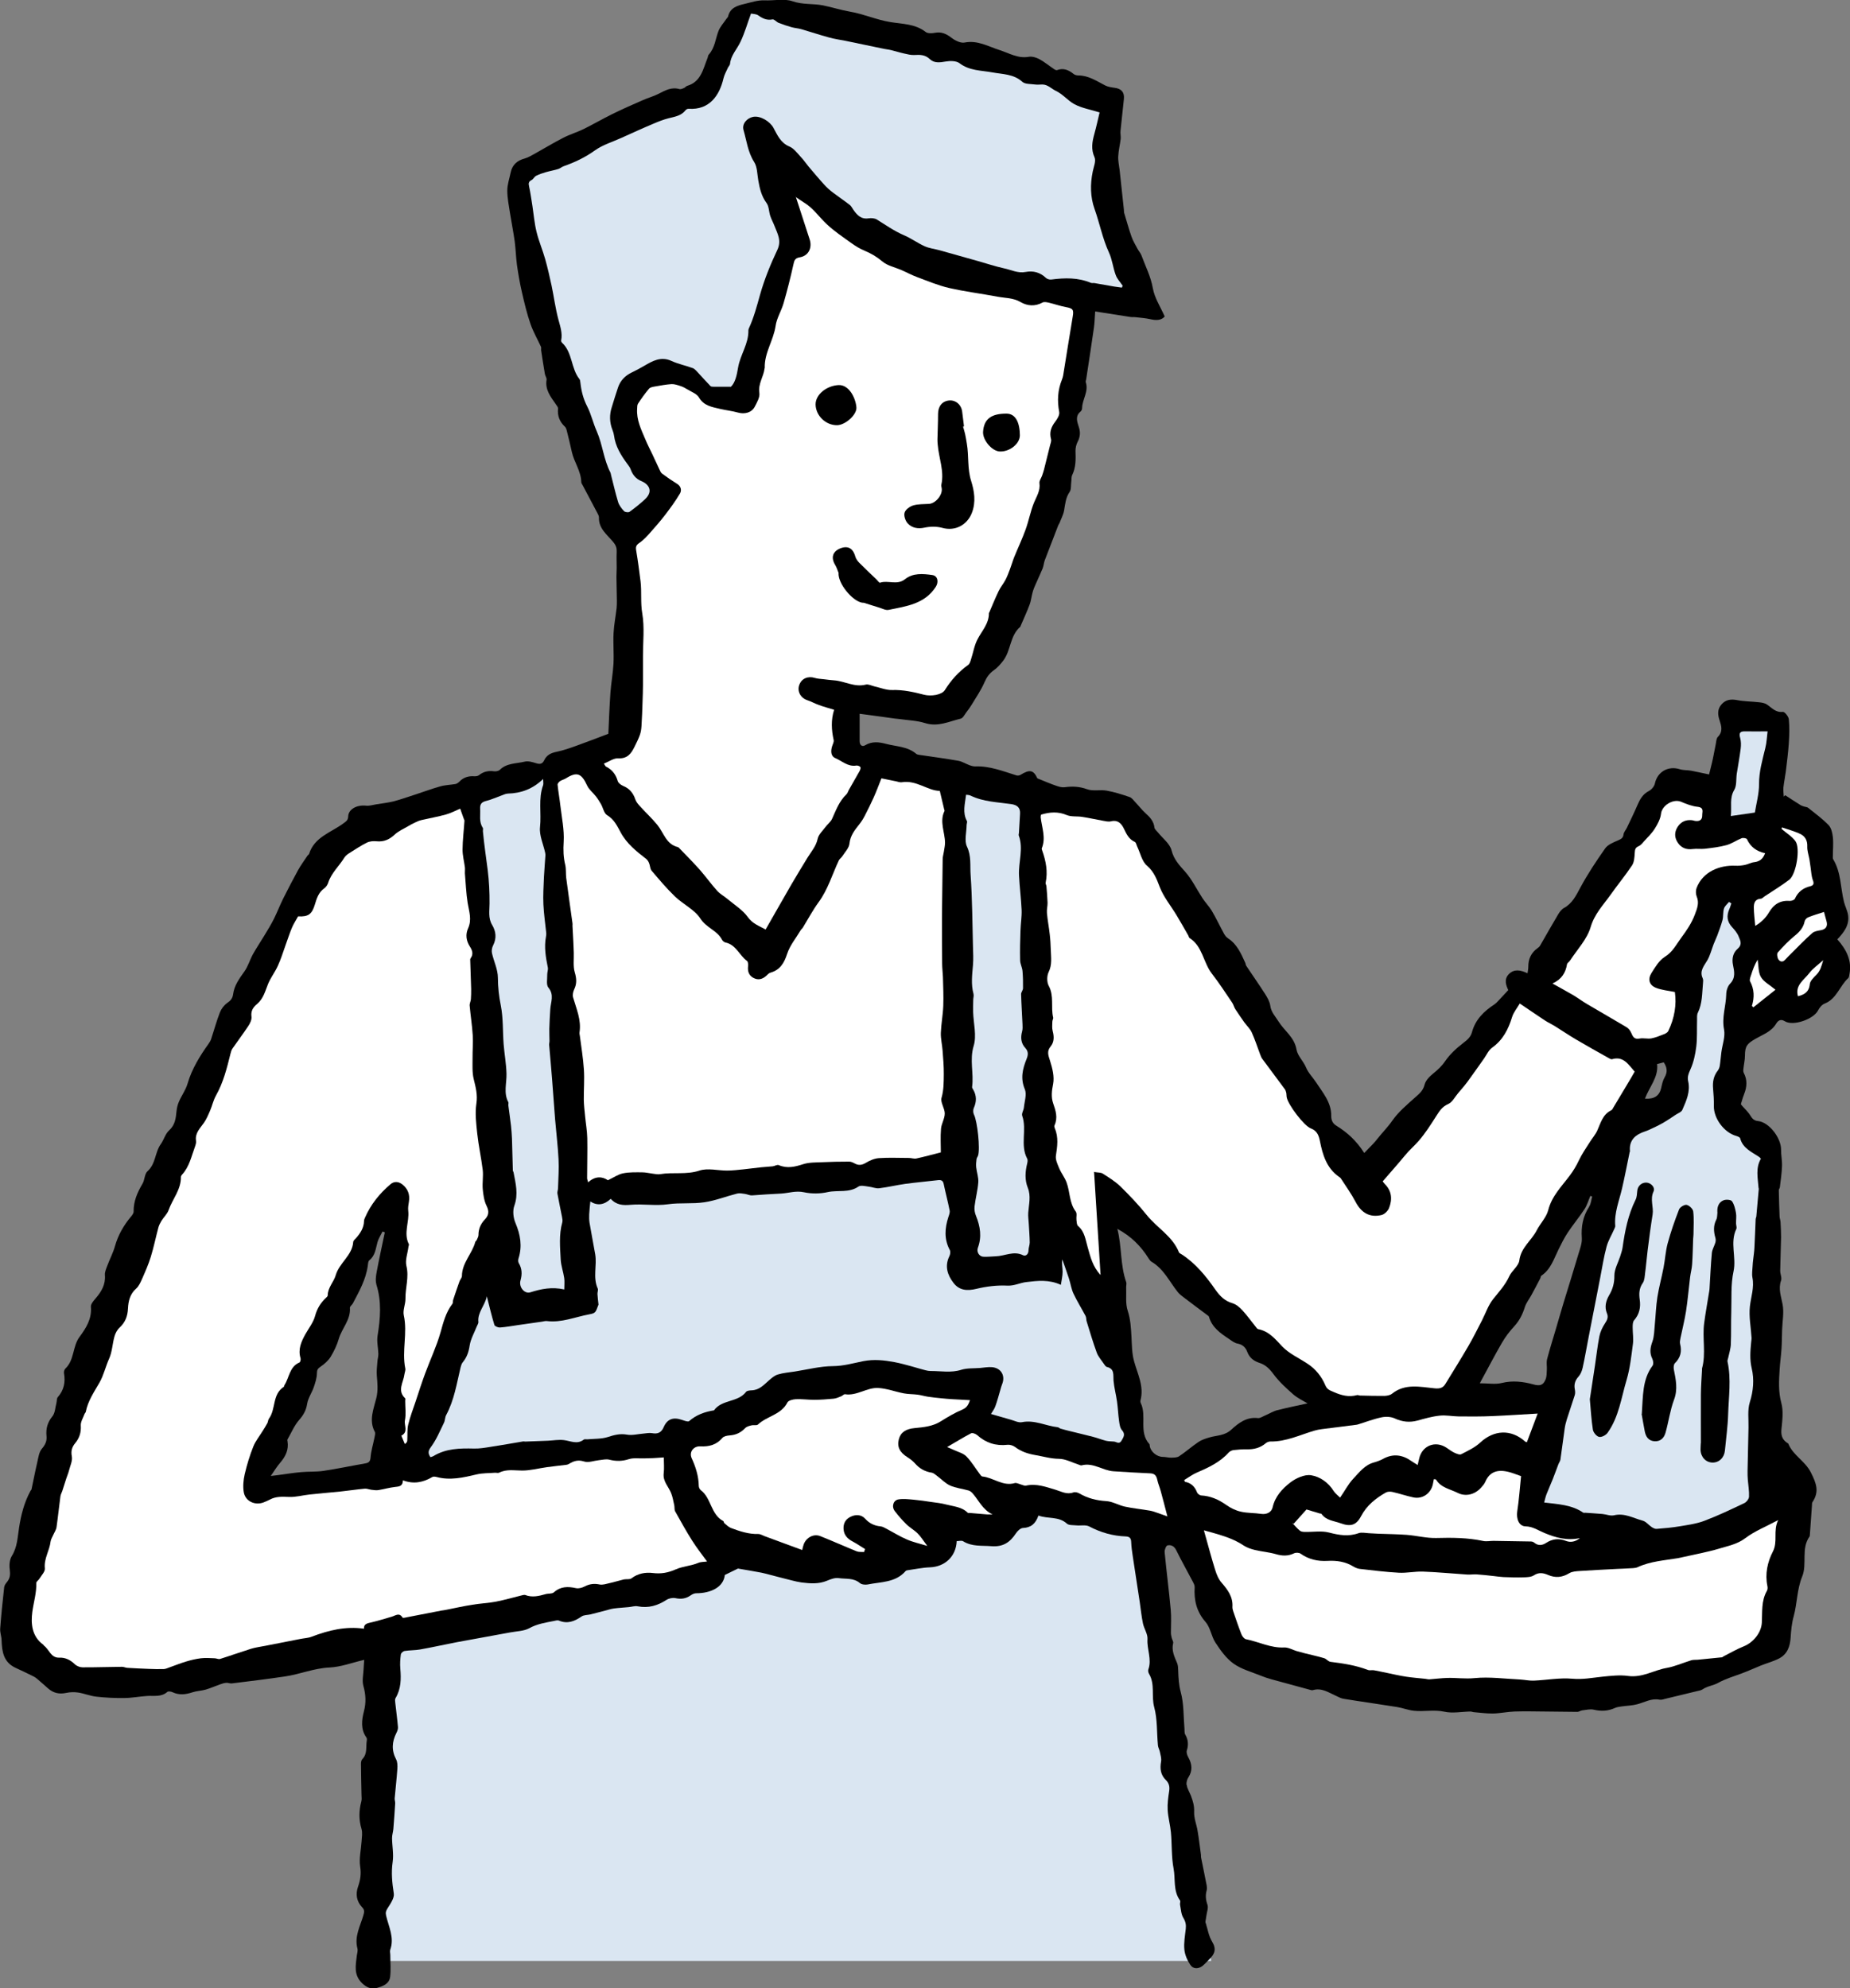 <?xml version="1.0" encoding="UTF-8"?>
<svg id="uuid-ecbbe1b9-32f2-4087-b5a2-6fa5041ce117" data-name="レイヤー 2" xmlns="http://www.w3.org/2000/svg" viewBox="0 0 212.54 228.47">
  <rect x="0" y="0" width="212.54" height="228.47" fill="#808080" stroke="none"/>
  <defs>
    <style>
      .uuid-48a65bc6-b64c-4f1b-b971-1b9cb9772d1a {
        fill: #fff;
      }

      .uuid-2a794817-0ea2-47e7-b4ef-e653b8937b78 {
        fill: #dae6f2;
      }
    </style>
  </defs>
  <g id="uuid-bd99c207-7ca4-4052-b1a6-ca4058b03060" data-name="レイヤー 3">
    <g>
      <polygon class="uuid-2a794817-0ea2-47e7-b4ef-e653b8937b78" points="139.16 225.33 42.37 225.33 46.55 118.09 124.19 117.75 139.16 225.33"/>
      <g>
        <path d="M211.09,107.93c.73-.77,1.41-1.62,1.23-2.79-.08-.5-.33-.97-.46-1.46-.42-1.65-.33-3.42-1.25-4.94-.06-.09-.04-.23-.04-.35,0-.73.08-1.47,0-2.2-.05-.48-.18-1.05-.49-1.38-.71-.73-1.54-1.34-2.34-1.98-.12-.1-.31-.1-.47-.15-.15-.05-.31-.1-.45-.19-.58-.36-1.15-.74-1.72-1.11-.06.05-.11.1-.17.16-.02-.35-.07-.71-.04-1.05.07-.63.2-1.25.28-1.88.13-1.07.27-2.15.34-3.22.06-.91.09-1.84,0-2.74-.03-.32-.48-.87-.68-.85-.84.1-1.27-.47-1.84-.85-.24-.16-.58-.22-.88-.25-.84-.1-1.7-.09-2.53-.25-.72-.14-1.33-.06-1.81.5-.47.54-.44,1.15-.22,1.81.21.64.42,1.3-.19,1.91-.19.18-.18.57-.25.87-.1.47-.19.94-.28,1.42-.05.23-.09.46-.15.69-.11.47-.23.93-.33,1.34-.78-.16-1.42-.31-2.07-.43-.43-.08-.89-.04-1.3-.17-1.34-.42-2.57.3-2.86,1.65-.07.33-.39.7-.7.86-.69.36-1.02.95-1.3,1.61-.38.88-.8,1.75-1.22,2.62-.12.25-.35.49-.38.75-.05.45-.31.54-.66.7-.53.23-1.15.48-1.45.91-1.02,1.45-2.01,2.94-2.85,4.5-.5.93-.92,1.82-1.89,2.35-.27.15-.49.45-.66.73-.71,1.19-1.39,2.4-2.08,3.6-.07.12-.19.21-.3.29-.73.53-1.06,1.25-1.05,2.15,0,.22-.05.45-.09.73-.79-.38-1.52-.52-2.13.08-.61.61-.33,1.32-.08,1.85-.43.46-.8.87-1.18,1.27-.13.14-.26.27-.42.38-1.2.78-2.18,1.74-2.57,3.18-.15.56-.52.88-.98,1.23-.78.6-1.54,1.29-2.09,2.09-.4.59-.87,1.02-1.4,1.45-.41.33-.85.78-.97,1.25-.18.72-.59,1.04-1.12,1.51-.9.81-1.89,1.63-2.57,2.61-.51.74-1.13,1.36-1.68,2.05-.18.22-.35.44-.55.65-.32.34-.65.67-1.02,1.05-.89-1.41-1.95-2.36-3.19-3.13-.43-.26-.6-.62-.6-1.12.03-1.57-1-2.72-1.77-3.91-.36-.55-.86-1.02-1.13-1.68-.29-.71-.97-1.33-1.09-2.05-.24-1.42-1.4-2.15-2.07-3.23-.36-.58-.84-1.05-.94-1.79-.06-.47-.33-.94-.59-1.35-.7-1.1-1.46-2.17-2.18-3.26-.06-.09-.06-.23-.11-.34-.48-1.06-.94-2.13-1.98-2.81-.19-.12-.35-.33-.46-.53-.47-.86-.89-1.76-1.39-2.61-.31-.52-.75-.96-1.08-1.47-.67-1.02-1.2-2.15-2-3.05-.68-.76-1.29-1.4-1.56-2.46-.2-.77-1.03-1.38-1.57-2.06-.14-.18-.37-.35-.39-.54-.08-.73-.51-1.19-1.02-1.65-.42-.38-.77-.84-1.16-1.25-.21-.22-.41-.52-.67-.61-.87-.3-1.75-.58-2.65-.74-.73-.13-1.57.09-2.24-.16-.88-.32-1.69-.35-2.58-.23-.31.04-.66-.06-.97-.17-.67-.23-1.32-.51-2.16-.85-.44-.95-.86-1.07-1.96-.39-.12.07-.31.09-.44.05-1.55-.48-3.08-1.1-4.75-1.03-.21,0-.43-.06-.62-.13-.44-.16-.87-.44-1.32-.52-1.49-.26-2.99-.46-4.49-.68-.11-.02-.25-.04-.33-.11-1-.86-2.29-.84-3.47-1.15-.82-.22-1.61-.32-2.41.16-.37.22-.63-.05-.63-.47,0-1.05,0-2.09,0-3.15.25.03.55.07.85.11,1.07.15,2.14.3,3.21.44.19.03.38.03.56.06.97.14,1.98.17,2.9.46,1.48.47,2.75-.19,4.09-.51.26-.06.45-.46.65-.73.22-.28.43-.57.61-.87.51-.85,1.08-1.67,1.47-2.57.26-.6.57-1.04,1.1-1.41.41-.28.76-.7,1.07-1.1.88-1.17.75-2.85,1.94-3.87.02-.01.02-.04.03-.07.35-.82.73-1.63,1.04-2.46.19-.5.23-1.06.39-1.57.13-.43.34-.84.52-1.26.19-.45.41-.89.59-1.34.12-.3.14-.65.25-.95.51-1.34,1.03-2.68,1.55-4.02.03-.09.1-.16.14-.25.18-.48.44-.95.53-1.45.13-.75.18-1.48.64-2.14.19-.28.13-.73.18-1.1.04-.28,0-.59.11-.83.44-.9.41-1.84.38-2.79,0-.33.08-.7.23-1,.3-.56.36-1.1.16-1.71-.2-.62-.46-1.27.2-1.81.1-.08.17-.25.17-.38.01-1.01.78-1.91.42-2.98-.03-.1.03-.23.05-.35.3-1.98.61-3.96.89-5.94.08-.55.08-1.11.14-1.84,1.38.22,2.7.43,4.02.63.23.04.47,0,.71.04.54.06,1.08.1,1.61.22.66.15,1.25.15,1.65-.31-.5-1.13-1.17-2.14-1.36-3.23-.24-1.37-.86-2.55-1.32-3.81-.1-.26-.31-.48-.44-.73-.24-.46-.52-.9-.69-1.39-.32-.9-.57-1.83-.85-2.75-.03-.11-.02-.23-.03-.35-.16-1.52-.33-3.04-.49-4.56-.06-.53-.19-1.06-.16-1.58.03-.67.2-1.33.28-2,.03-.3-.05-.62-.02-.92.12-1.23.27-2.45.39-3.67.08-.78-.29-1.19-1.07-1.29-.37-.05-.76-.11-1.08-.27-.99-.51-1.92-1.15-3.1-1.15-.18,0-.4-.06-.53-.17-.57-.46-1.17-.72-1.91-.44-.08.03-.22-.04-.31-.1-.58-.39-1.12-.84-1.73-1.17-.35-.19-.83-.33-1.21-.26-1.23.22-2.26-.43-3.33-.77-1.32-.42-2.52-1.16-4.03-.87-.46.09-1.1-.23-1.51-.55-.59-.45-1.14-.71-1.89-.57-.35.07-.84.09-1.08-.1-1.2-.94-2.71-.91-4.04-1.13-1.61-.26-3.07-.93-4.65-1.2-1.04-.18-2.06-.51-3.1-.72-1.16-.23-2.32-.06-3.52-.48-.92-.32-2.13-.05-3.21-.1-.77-.03-1.55.24-2.32.42-.83.19-1.62.45-1.85,1.42-.02.1-.13.19-.2.29-.31.46-.71.89-.91,1.4-.35.91-.41,1.94-1.12,2.71-.09.09-.08.27-.14.4-.51,1.26-.74,2.72-2.34,3.19-.13.04-.22.19-.35.24-.16.07-.37.17-.52.13-.92-.27-1.65.15-2.43.55-.59.3-1.24.47-1.84.74-1.16.51-2.33,1.02-3.46,1.58-1.12.55-2.19,1.18-3.31,1.73-.76.37-1.58.61-2.33,1-1.13.58-2.22,1.24-3.33,1.86-.35.19-.7.4-1.08.51-.86.23-1.43.71-1.62,1.6-.14.7-.39,1.39-.39,2.09,0,.86.18,1.72.31,2.58.17,1.08.39,2.16.54,3.24.12.9.14,1.82.26,2.72.15,1.05.33,2.1.57,3.14.28,1.22.57,2.45.98,3.63.31.91.81,1.76,1.21,2.64.05.12,0,.28.02.42.14.9.27,1.81.43,2.71.04.23.23.46.19.67-.18,1.14.47,1.94,1.05,2.78.12.17.29.37.27.54-.08.82.18,1.49.78,2.05.1.09.16.24.2.37.21.84.42,1.68.6,2.52.26,1.19,1.06,2.22,1.09,3.48,0,.13.1.26.17.39.58,1.09,1.16,2.18,1.73,3.27.07.12.13.27.13.4-.05,1.3.97,2.01,1.66,2.86.31.38.4.68.38,1.13-.03.61,0,1.21,0,1.82,0,.34-.03.68-.03,1.03.01.91.04,1.81.05,2.72,0,.29,0,.58-.03.87-.11.95-.3,1.9-.35,2.86-.06,1.18.05,2.36-.01,3.53-.06,1.11-.27,2.21-.35,3.32-.11,1.59-.17,3.18-.24,4.73-1.28.48-2.45.94-3.63,1.36-.75.27-1.5.54-2.27.7-.66.13-1.18.36-1.47.98-.21.44-.49.48-.93.34-.42-.13-.91-.28-1.31-.18-.97.24-2.06.15-2.86.94-.14.14-.45.2-.66.17-.65-.09-1.22.03-1.74.45-.13.1-.36.13-.53.12-.68-.05-1.26.13-1.74.64-.11.11-.27.22-.41.25-.58.1-1.19.11-1.75.27-.97.27-1.92.63-2.88.94-.81.26-1.62.55-2.44.77-.68.17-1.38.25-2.07.36-.38.06-.76.19-1.13.15-1.07-.12-2.05.4-2.07,1.25-.02.46-.27.57-.56.79-1.41,1.05-3.32,1.55-3.93,3.5-.03.08-.14.13-.19.21-.36.55-.76,1.08-1.08,1.66-.59,1.08-1.16,2.17-1.71,3.27-.38.76-.68,1.56-1.06,2.32-.33.66-.72,1.29-1.1,1.92-.43.72-.91,1.42-1.32,2.16-.35.64-.55,1.37-.96,1.95-.58.82-1.18,1.61-1.31,2.64-.06.46-.28.73-.68,1-.36.25-.68.68-.84,1.09-.39,1-.67,2.05-1.01,3.07-.06.18-.16.34-.27.5-1.02,1.43-1.94,2.91-2.44,4.63-.21.71-.68,1.35-.98,2.04-.15.34-.24.72-.28,1.09-.08.83-.16,1.6-.86,2.23-.43.39-.59,1.07-.95,1.57-.68.95-.57,2.27-1.53,3.12-.34.31-.31.99-.57,1.43-.59,1-1.04,2.02-1.02,3.21,0,.2-.18.42-.32.59-.83,1-1.46,2.09-1.82,3.36-.21.77-.6,1.49-.88,2.25-.13.35-.31.73-.28,1.09.09,1.09-.4,1.9-1.07,2.68-.24.28-.57.66-.54.97.12,1.38-.55,2.43-1.31,3.46-.81,1.09-.57,2.64-1.62,3.63-.12.11-.19.37-.16.53.18,1.03,0,1.94-.71,2.75-.14.15-.1.45-.16.68-.14.52-.15,1.16-.47,1.54-.56.69-.75,1.4-.67,2.24.06.56-.12.99-.52,1.46-.35.4-.42,1.06-.55,1.62-.24,1.01-.43,2.04-.65,3.06-.01.06-.09.11-.12.18-.72,1.32-1.08,2.74-1.31,4.22-.17,1.1-.2,2.23-.83,3.25-.26.42-.31,1.05-.24,1.56.07.54.05.97-.29,1.4-.15.18-.32.4-.35.62-.18,1.59-.34,3.18-.46,4.78-.03.43.15.88.16,1.32.04,1.31.22,2.53,1.59,3.17.61.28,1.22.57,1.83.87.21.1.43.21.6.35.46.38.89.78,1.34,1.17.6.52,1.27.67,2.06.5.45-.1.94-.11,1.4-.04.69.11,1.36.39,2.06.47,1.06.12,2.13.17,3.19.16.89-.01,1.77-.18,2.66-.24.79-.05,1.62.15,2.32-.47.11-.09.42-.04.59.04.77.36,1.51.27,2.29.01.49-.16,1.03-.17,1.52-.31.55-.16,1.08-.4,1.62-.59.24-.09.49-.17.74-.19.21-.02.43.09.63.07,2.04-.25,4.08-.5,6.11-.8,1.72-.25,3.34-.95,5.13-1.03,1.31-.06,2.6-.56,3.98-.88-.02.36-.06.71-.07,1.06-.03.64-.19,1.32-.03,1.91.28,1.01.34,1.92.06,2.98-.24.93-.39,2.04.29,2.97.06.08.07.23.05.34-.13.72.1,1.52-.51,2.14-.12.12-.16.36-.16.54,0,1.19.04,2.37.06,3.56,0,.26.05.53-.02.77-.28,1.06-.3,2.09.02,3.16.13.43.04.94.01,1.41-.06.98-.31,1.99-.16,2.93.13.83.02,1.53-.24,2.27-.31.88-.19,1.7.46,2.39.29.3.26.54.14.94-.36,1.23-1.04,2.41-.68,3.79.07.26-.03.56-.07.84-.13,1.12-.38,2.21.62,3.17.52.5,1.05.69,1.65.54.68-.18,1.45-.45,1.56-1.28.1-.82.02-1.67.02-2.51,0-.21-.07-.44,0-.63.48-1.37-.18-2.61-.48-3.88-.09-.39-.02-.56.17-.87.33-.52.79-1.17.71-1.69-.19-1.22-.31-2.39-.13-3.63.13-.89-.06-1.82-.07-2.74,0-.35.12-.7.15-1.05.08-.98.15-1.96.21-2.94.01-.19-.07-.38-.06-.56.1-1.13.23-2.27.31-3.4.02-.37.02-.8-.15-1.11-.54-1.03-.47-2.01.04-3.02.11-.21.2-.46.18-.68-.08-.93-.21-1.86-.31-2.79-.02-.18-.05-.4.03-.53.64-1.06.65-2.21.55-3.39-.05-.54-.01-1.1.06-1.63.02-.16.27-.38.44-.4.58-.09,1.19-.07,1.77-.17,1.41-.25,2.82-.57,4.23-.84,2.04-.38,4.08-.74,6.12-1.12.74-.14,1.56-.14,2.19-.48.9-.5,1.84-.64,2.8-.83.2-.04.44-.12.61-.05.98.41,1.79.09,2.6-.47.27-.19.68-.16,1.02-.24.54-.13,1.07-.27,1.6-.41.36-.09.72-.22,1.09-.27.57-.08,1.15-.1,1.72-.16.34-.03.7-.16,1.03-.09,1.22.24,2.28-.08,3.3-.74.28-.18.7-.26,1.02-.2.65.14,1.21.07,1.76-.32.18-.13.42-.24.63-.24,1.69,0,3.15-.71,3.29-2.1.61-.3,1.13-.55,1.51-.74.93.16,1.83.31,2.72.48.35.07.69.17,1.04.26.82.21,1.63.43,2.45.63.36.09.73.18,1.1.23.98.12,1.96.2,2.92-.2.42-.18.91-.36,1.34-.3.82.12,1.71-.05,2.44.57.2.17.61.21.89.16,1.52-.31,3.2-.2,4.36-1.54.04-.05.12-.08.19-.09.87-.12,1.73-.31,2.6-.34,1.73-.06,3.01-1.26,3.08-3.01.25,0,.57-.1.75.02,1.02.63,2.12.47,3.23.56,1.36.11,2.15-.45,2.83-1.48.18-.27.52-.6.8-.61.92-.04,1.46-.49,1.78-1.43,1.11.41,2.32.06,3.27.93.23.21.72.16,1.09.2.49.05,1.07-.09,1.47.12,1.33.7,2.72,1.1,4.21,1.15.45.02.61.22.62.67.02.54.1,1.08.18,1.62.26,1.75.54,3.5.8,5.25.12.82.2,1.65.37,2.46.13.61.56,1.22.52,1.8-.08,1.17.52,2.31.1,3.48-.05.16,0,.4.1.55.68,1.18.23,2.52.57,3.78.38,1.4.29,2.92.43,4.39.02.25.17.49.22.74.07.37.21.77.14,1.13-.14.81-.06,1.52.54,2.11.38.37.47.77.39,1.29-.11.71-.21,1.45-.17,2.17.05.85.29,1.7.37,2.55.13,1.39.05,2.82.31,4.18.23,1.22-.07,2.55.74,3.66.08.1-.03.33,0,.48.1.52.12,1.1.38,1.52.26.43.33.8.28,1.26-.09.8-.24,1.61-.16,2.4.06.6.34,1.23.68,1.74.33.49.9.5,1.39.13.3-.23.54-.53.81-.79.61-.59.82-1.16.31-2-.38-.62-.52-1.4-.72-2.13-.07-.25.02-.54.05-.81.05-.44.26-.94.13-1.31-.2-.57-.25-1.08-.09-1.65.05-.18.03-.38,0-.57-.2-1.06-.43-2.12-.64-3.19-.03-.14,0-.28-.03-.42-.12-.88-.22-1.76-.37-2.64-.12-.74-.43-1.47-.4-2.2.03-.68-.13-1.21-.36-1.83-.25-.66-.81-1.34-.29-2.15.49-.76.41-1.52-.02-2.29-.13-.23-.24-.56-.17-.78.21-.66.16-1.25-.19-1.85-.1-.17-.06-.41-.08-.62-.12-1.42-.06-2.9-.43-4.25-.23-.85-.26-1.64-.29-2.47-.01-.28-.02-.59-.12-.84-.31-.74-.67-1.45-.46-2.31.04-.18-.12-.4-.17-.61-.05-.2-.09-.4-.09-.61,0-.87.06-1.75-.02-2.61-.2-2.21-.49-4.41-.7-6.63-.02-.26.16-.73.33-.77.42-.09.78.09,1.01.57.59,1.21,1.26,2.38,1.88,3.57.11.21.24.45.23.66-.09,1.5.21,2.81,1.25,4,.56.64.66,1.65,1.14,2.38.58.88,1.23,1.8,2.07,2.4.9.65,2.05.95,3.1,1.38.41.17.84.31,1.27.43,1.51.42,3.03.83,4.55,1.24.07.02.15.02.21,0,1-.29,1.78.27,2.61.64.3.14.6.31.92.36,2.03.33,4.07.61,6.11.94.65.1,1.28.36,1.94.43,1.16.13,2.32-.15,3.51.11.95.21,1.99,0,3-.02.12,0,.23.06.35.07.75.06,1.49.17,2.24.16.83-.02,1.65-.2,2.48-.23,1.16-.04,2.32-.01,3.48,0,1.25,0,2.49.04,3.74.04.18,0,.36-.15.54-.17.45-.05.93-.18,1.35-.08.85.2,1.64.16,2.43-.2.22-.1.48-.13.73-.17.62-.09,1.26-.1,1.85-.26.84-.23,1.61-.7,2.54-.52.22.04.47-.05.7-.11,1.19-.28,2.37-.57,3.56-.86.23-.06.49-.09.67-.21.55-.38,1.26-.45,1.78-.74.88-.49,1.8-.75,2.71-1.09.75-.28,1.47-.61,2.21-.91.69-.28,1.43-.47,2.09-.81.96-.49,1.28-1.39,1.34-2.43.05-.81.13-1.64.35-2.42.41-1.51.37-3.1.98-4.58.59-1.45-.16-3.18.84-4.59.04-.05.03-.14.04-.21.08-1.13.16-2.26.24-3.38,0-.12,0-.26.05-.35.81-1.21.47-2.14-.18-3.43-.68-1.33-2.04-1.95-2.58-3.28-.02-.06-.11-.09-.17-.13-.57-.4-.7-.91-.62-1.61.1-.98.23-2.03-.02-2.95-.36-1.32-.27-2.61-.19-3.92.05-.77.16-1.54.21-2.31.05-.73.04-1.45.07-2.18.03-.97.23-1.97.06-2.9-.17-.93-.52-1.8-.18-2.77.11-.32-.1-.74-.1-1.11.02-1.29.08-2.58.1-3.87,0-.57-.03-1.15-.06-1.73-.01-.21-.1-.42-.11-.63-.04-1.01-.07-2.02-.09-3.03,0-.11.1-.22.12-.33.1-.82.22-1.64.25-2.46.02-.63-.12-1.27-.11-1.9,0-1.32-1.38-3.14-2.65-3.26-.62-.06-.74-.46-1.01-.83-.28-.38-.63-.69-.93-1.06-.05-.06.03-.23.06-.34.09-.3.17-.59.29-.88.32-.81.38-1.61-.04-2.41-.07-.13-.07-.31-.05-.46.05-.51.18-1.02.18-1.53,0-1.11.26-1.39,1.21-1.94.84-.49,1.82-.81,2.37-1.73.19-.32.49-.61,1-.29.96.6,3.33-.24,3.83-1.26.15-.3.43-.64.73-.76,1.4-.54,1.74-2.04,2.73-2.94.1-.1.11-.31.14-.47.29-1.57-.36-2.8-1.38-3.96ZM43.23,147.57c.63,1.97.47,3.92.15,5.91-.11.68.07,1.4.09,2.1,0,.29-.09.58-.11.88-.04.53-.11,1.06-.07,1.59.07.88.17,1.69-.06,2.62-.3,1.22-.88,2.54-.17,3.86.09.17,0,.45-.04.67-.15.76-.39,1.52-.45,2.29-.04.48-.23.6-.62.67-1.61.28-3.21.62-4.82.86-.83.12-1.69.06-2.54.14-.91.08-1.82.23-2.72.35-.18.02-.35.04-.76.09.43-.62.71-1.1,1.08-1.52.62-.72,1-1.5.84-2.47-.01-.07-.04-.16,0-.21.44-.76.78-1.6,1.35-2.25.5-.57.79-1.1.91-1.85.1-.65.53-1.24.75-1.88.18-.52.36-1.07.37-1.61,0-.4.1-.55.42-.77.44-.3.87-.67,1.15-1.12.39-.64.73-1.35.94-2.07.35-1.21,1.38-2.18,1.28-3.57-.01-.16.24-.33.34-.51.72-1.37,1.49-2.73,1.71-4.3.03-.23.04-.54.18-.65.69-.55.73-1.35.94-2.09.12-.43.38-.81.58-1.22.09.03.17.07.26.1-.31,1.5-.65,3.01-.93,4.52-.09.48-.17,1.03-.03,1.47ZM146.78,162.03c-.51.13-.98.43-1.48.64-.26.11-.54.31-.79.28-1.29-.16-2.25.59-3.04,1.32-.78.72-1.66.65-2.51.9-.44.13-.9.27-1.28.53-.76.51-1.45,1.13-2.22,1.64-.24.16-.62.15-.94.16-.3,0-.61-.09-.92-.09-.69,0-1.41-.59-1.51-1.26-.01-.07,0-.16-.04-.21-1.25-1.37-.28-3.21-.98-4.69-.05-.1-.07-.24-.04-.35.42-1.61-.34-3.01-.74-4.48-.25-.89-.25-1.86-.3-2.8-.06-1.01-.1-2-.43-3-.28-.84-.14-1.82-.18-2.74,0-.19.07-.4,0-.57-.69-1.96-.49-4.06-1.01-6.1,1.56.83,2.71,1.98,3.6,3.41.09.14.19.29.33.37,1.4.82,2.05,2.28,3.01,3.48.17.22.41.4.63.57.91.7,1.83,1.38,2.75,2.07.08.06.18.12.2.19.35,1.24,1.32,1.9,2.31,2.56.31.21.63.47.98.53.59.11.93.45,1.12.97.26.68.75,1.04,1.43,1.26.68.22,1.15.7,1.59,1.3.64.86,1.45,1.6,2.26,2.31.49.43,1.11.71,1.64,1.03-1.13.25-2.3.48-3.45.78ZM182.57,138.67c-.72,1.1-.93,2.28-.84,3.58.04.61-.21,1.25-.39,1.85-.54,1.83-1.11,3.65-1.67,5.48-.31,1.02-.6,2.04-.9,3.06-.35,1.18-.72,2.35-1.03,3.54-.1.4,0,.84-.03,1.26-.02.36-.01.76-.15,1.08-.26.63-.61.78-1.4.56-1.15-.32-2.39-.47-3.64-.16-.73.18-1.54.03-2.51.03.92-1.69,1.69-3.18,2.53-4.63.4-.69.89-1.34,1.43-1.92.6-.65.96-1.39,1.22-2.22.15-.47.49-.89.73-1.33.35-.64.69-1.29,1.03-1.94.05-.1.05-.27.13-.32,1.09-.73,1.44-1.94,1.98-3.03.32-.65.65-1.31,1.05-1.92.61-.92,1.32-1.77,1.93-2.7.3-.46.45-1.01.67-1.52.07.02.14.05.21.07-.11.39-.13.84-.35,1.16ZM191.24,123.8c-.21.36-.3.8-.39,1.21-.2.88-.75,1.3-1.86,1.24.48-1.36,1.56-2.44,1.39-3.98.25-.07.5-.13.76-.2.39.58.46,1.12.1,1.73Z"/>
        <path class="uuid-48a65bc6-b64c-4f1b-b971-1b9cb9772d1a" d="M34.25,105.3c1.17.06,1.58-.24,1.92-1.35.21-.7.42-1.4,1.08-1.87.2-.14.37-.39.45-.63.36-1.14,1.26-1.92,1.86-2.9.12-.19.32-.36.51-.48.68-.43,1.35-.88,2.07-1.24.32-.16.74-.2,1.11-.16.86.09,1.5-.21,2.12-.79.43-.4,1.01-.64,1.53-.95.24-.14.49-.28.75-.4.25-.12.51-.24.78-.3.94-.22,1.89-.38,2.81-.64.57-.16,1.09-.44,1.63-.67.14.4.27.77.4,1.13.03.09.1.18.09.27-.07,1.11-.21,2.21-.22,3.31,0,.67.18,1.34.27,2.02.03.23-.01.47,0,.7.1,1.14.14,2.29.32,3.42.16.97.5,1.9.05,2.9-.32.7-.23,1.43.21,2.11.26.4.43.86.08,1.33-.03.04-.05.09-.05.13.03,1.14.08,2.27.11,3.41,0,.38,0,.77-.03,1.16-.02.26-.17.51-.14.76.1,1.13.28,2.25.35,3.38.05.89-.03,1.8-.02,2.69,0,.78-.05,1.59.13,2.34.23.95.47,1.82.31,2.84-.17,1.12-.02,2.3.1,3.44.15,1.4.46,2.78.63,4.18.08.72-.06,1.46,0,2.18.06.67.16,1.38.45,1.96.32.64.22,1.1-.2,1.54-.49.51-.74,1.09-.74,1.79,0,.19-.12.39-.2.58-.04.08-.15.14-.17.23-.36,1.35-1.52,2.39-1.53,3.89,0,.21-.2.41-.28.63-.25.71-.5,1.42-.73,2.13-.05.15,0,.36-.1.47-.75.98-1.03,2.13-1.36,3.3-.46,1.61-1.19,3.14-1.77,4.72-.39,1.06-.74,2.14-1.09,3.21-.29.87-.63,1.74-.84,2.63-.14.58-.07,1.21-.11,1.81,0,.14-.06.27-.28.42-.13-.31-.26-.63-.4-.96.83-.43.3-1.17.41-1.75.14-.73.03-1.5.03-2.26,0-.09.04-.23,0-.28-.95-.89-.2-1.83-.09-2.74.03-.23.15-.48.1-.7-.41-2.02.28-4.07-.17-6.1-.13-.59.2-1.27.19-1.9-.02-1.26.43-2.48.11-3.78-.16-.66.14-1.43.23-2.15.01-.12.09-.26.05-.35-.64-1.27.08-2.56-.07-3.83-.04-.34.02-.71.08-1.06.13-.8-.12-1.46-.74-1.96-.44-.35-.95-.4-1.38-.03-1.25,1.06-2.26,2.31-2.92,3.82-.06.13-.12.27-.12.41-.02.79-.42,1.39-.91,1.95-.12.14-.32.29-.33.45-.11,1.56-1.59,2.38-2.01,3.82-.22.78-.92,1.42-.92,2.33,0,.09-.12.2-.21.28-.62.58-1.02,1.24-1.25,2.1-.2.73-.72,1.38-1.1,2.06-.48.87-.88,1.74-.56,2.78.04.14-.03.44-.13.48-1.15.49-1.16,1.73-1.72,2.6-.04.06-.03.17-.08.2-1.34.86-.89,2.55-1.7,3.65-.11.15-.1.37-.19.53-.16.31-.36.6-.54.9-.36.59-.82,1.15-1.07,1.78-.41,1.03-.74,2.11-.99,3.19-.15.67-.22,1.41-.1,2.08.19,1.04,1.31,1.53,2.29,1.14.24-.1.49-.2.71-.32.69-.37,1.41-.33,2.18-.3.79.04,1.59-.2,2.39-.28,1.17-.13,2.34-.22,3.51-.34.94-.1,1.87-.24,2.82-.33.25-.02.51.1.77.13.27.03.56.08.82.03.62-.1,1.22-.28,1.84-.35.47-.06.93-.04.95-.77,1.23.47,2.33.24,3.38-.38.12-.07.33-.04.49,0,1.57.42,3.08.06,4.61-.3.67-.16,1.39-.13,2.09-.19.16-.01.36.06.49-.01.86-.43,1.75-.24,2.64-.24.95,0,1.89-.26,2.84-.39.74-.1,1.48-.18,2.22-.27.12-.01.24-.06.34-.12.54-.33,1.03-.48,1.72-.26.49.16,1.11-.09,1.68-.15.41-.04.84-.16,1.22-.06.76.19,1.46.19,2.23-.06.54-.17,1.16-.07,1.75-.09.35-.01.71-.02,1.06-.03.39-.02.77-.05,1.21-.08,0,.69.06,1.25-.01,1.81-.12.94.55,1.53.85,2.29.18.44.25.92.36,1.39.05.23,0,.51.1.7.63,1.13,1.26,2.27,1.95,3.36.51.81,1.1,1.56,1.72,2.41-.32.05-.69.03-.99.15-.84.36-1.81.4-2.57.74-.93.41-1.72.55-2.69.43-.84-.1-1.7.05-2.43.61-.21.16-.59.07-.88.13-.56.13-1.11.31-1.67.43-.36.08-.76.22-1.11.15-.62-.13-1.15-.07-1.71.22-.3.16-.7.27-1.02.2-.94-.21-1.77-.2-2.54.49-.21.18-.63.11-.94.2-.77.22-1.54.41-2.34.1-.08-.03-.19,0-.28.01-1.02.25-2.04.55-3.07.75-.9.17-1.83.21-2.74.36-1,.16-1.99.38-2.99.58-.18.04-.37.06-.56.09-1.29.25-2.58.5-3.87.75-.2.04-.54.13-.58.06-.38-.63-.82-.23-1.24-.11-.78.22-1.54.47-2.33.65-.46.11-.9.16-.87.73-2.13-.3-4.08.19-6,.92-.41.16-.87.17-1.31.26-1.34.26-2.68.53-4.03.79-.56.11-1.13.18-1.67.35-1.18.37-2.35.79-3.53,1.16-.17.05-.4-.07-.6-.08-.53-.02-1.07-.06-1.59,0-.58.07-1.16.21-1.72.38-.64.19-1.27.45-1.9.67-.21.07-.42.18-.64.19-.58.02-1.16,0-1.73-.02-.82-.03-1.63-.07-2.45-.12-.21-.01-.42-.12-.63-.12-1.51.01-3.02.07-4.53.06-.3,0-.66-.14-.88-.35-.51-.49-1.08-.79-1.78-.76-.99.04-1.16-.94-1.77-1.38-.04-.03-.05-.09-.08-.11-1.32-.95-1.44-2.43-1.26-3.77.15-1.1.49-2.18.46-3.33,0-.16.27-.32.37-.5.23-.38.65-.8.61-1.17-.12-1.13.54-2.04.66-3.09.03-.25.19-.48.29-.72.13-.3.34-.6.39-.91.17-1.19.29-2.38.45-3.57.03-.2.14-.39.21-.59.16-.49.31-.98.47-1.47.09-.28.22-.56.29-.85.14-.56.44-1.16.34-1.67-.12-.62.02-1.07.37-1.5.5-.6.71-1.24.66-2.04-.03-.43.27-.89.43-1.33.03-.09.13-.16.14-.24.25-1.27.96-2.29,1.59-3.39.46-.8.69-1.83,1.1-2.74.35-.78.37-1.7.61-2.54.1-.36.3-.75.58-1.01.66-.61.93-1.31.97-2.2.04-.84.23-1.67.94-2.29.3-.27.49-.69.66-1.07.37-.84.75-1.69,1.02-2.57.34-1.1.57-2.24.87-3.36.07-.27.21-.54.36-.79.26-.42.66-.78.82-1.23.45-1.28,1.44-2.36,1.41-3.81,0-.08.06-.18.12-.25.86-.92,1.09-2.13,1.51-3.26.07-.2.14-.43.11-.63-.14-.89.45-1.43.9-2.07.3-.43.51-.93.72-1.42.24-.56.37-1.19.67-1.72.85-1.51,1.26-3.16,1.67-4.82.05-.2.11-.42.23-.59.6-.87,1.24-1.71,1.82-2.59.2-.3.4-.72.36-1.05-.09-.67.18-1.09.64-1.47.74-.62.94-1.51,1.28-2.34.3-.71.79-1.34,1.11-2.05.35-.76.6-1.57.88-2.36.25-.67.46-1.36.74-2.02.19-.45.47-.87.74-1.36Z"/>
        <path class="uuid-48a65bc6-b64c-4f1b-b971-1b9cb9772d1a" d="M91.39,22.62c.29.19.63.44.99.66,1.04.63,1.71,1.64,2.57,2.45.86.82,1.87,1.49,2.84,2.19.47.34.97.65,1.5.87.77.32,1.44.71,2.09,1.26.58.49,1.44.66,2.17.98.61.26,1.19.58,1.81.81,1.21.45,2.42.96,3.67,1.25,1.83.42,3.71.65,5.56,1,.89.17,1.81.12,2.66.62.77.45,1.66.53,2.53.05.18-.1.49-.03.72.02.66.16,1.31.39,1.97.51.8.15.91.29.77,1.1-.38,2.25-.73,4.51-1.1,6.77-.03.16-.08.32-.14.47-.49,1.21-.55,2.43-.31,3.72.06.34-.23.81-.47,1.12-.47.61-.68,1.23-.47,1.99.06.22-.06.5-.12.74-.22.91-.45,1.82-.68,2.73-.06.25-.15.49-.23.73-.1.29-.34.59-.3.86.12.87-.34,1.53-.64,2.27-.4,1-.59,2.07-.96,3.08-.39,1.08-.89,2.13-1.32,3.19-.17.43-.29.88-.46,1.32-.16.43-.32.86-.53,1.26-.23.44-.56.82-.77,1.26-.39.8-.72,1.63-1.07,2.44-.02.04-.06.09-.06.13.01,1.2-.8,2.01-1.3,2.98-.38.71-.5,1.56-.76,2.34-.07.22-.15.49-.31.61-1.1.78-1.97,1.75-2.69,2.9-.34.55-1.59.74-2.39.53-1.2-.31-2.4-.58-3.67-.54-.66.02-1.34-.26-2-.41-.35-.08-.72-.29-1.03-.21-1.29.33-2.41-.4-3.62-.49-.4-.03-.8-.08-1.2-.13-.34-.04-.7-.05-1.03-.15-.79-.25-1.53.07-1.79.82-.26.73.17,1.49.93,1.74.46.15.89.4,1.35.56.55.2,1.12.35,1.73.54-.37,1.16-.31,2.32-.05,3.49.04.2-.1.45-.17.67-.18.55-.18,1.17.35,1.39.78.33,1.45,1.02,2.42.86.15-.02.4.06.47.18.06.11-.03.34-.11.48-.39.7-.79,1.39-1.19,2.09-.11.18-.16.42-.31.56-.82.78-1.19,1.8-1.64,2.8-.16.36-.53.63-.78.97-.32.43-.78.85-.88,1.33-.18.86-.73,1.47-1.16,2.16-.62,1.02-1.24,2.03-1.84,3.06-.53.91-1.05,1.82-1.57,2.74-.46.81-.93,1.62-1.41,2.47-.81-.44-1.5-.68-2.03-1.41-.59-.83-1.53-1.41-2.33-2.08-.39-.33-.86-.58-1.2-.95-.69-.77-1.3-1.62-1.98-2.4-.78-.88-1.61-1.71-2.42-2.55-.03-.03-.07-.07-.12-.08-1.35-.32-1.62-1.64-2.35-2.54-.61-.75-1.33-1.41-1.98-2.13-.22-.24-.45-.5-.55-.79-.25-.75-.68-1.28-1.43-1.58-.24-.1-.53-.32-.6-.55-.22-.76-.64-1.31-1.35-1.66-.07-.04-.11-.15-.24-.34.58-.23,1.12-.64,1.64-.61,1.06.06,1.5-.55,1.88-1.33.22-.45.45-.89.61-1.35.12-.33.17-.69.19-1.04.06-.91.09-1.83.12-2.74.02-.66.05-1.32.05-1.99,0-1.11,0-2.22,0-3.33,0-1.62.19-3.28-.08-4.86-.22-1.26-.05-2.48-.2-3.71-.15-1.18-.3-2.36-.5-3.53-.07-.41-.01-.62.36-.87.49-.33.9-.79,1.3-1.24.58-.65,1.15-1.31,1.68-2,.6-.79,1.19-1.59,1.69-2.44.21-.36.13-.83-.33-1.11-.59-.37-1.17-.76-1.73-1.18-.15-.11-.23-.34-.32-.52-.26-.54-.51-1.09-.76-1.63-.28-.6-.59-1.18-.84-1.79-.48-1.13-1.03-2.24-.94-3.51.01-.2,0-.45.11-.6.39-.59.8-1.17,1.26-1.71.14-.16.45-.21.69-.25.62-.11,1.25-.23,1.88-.27.34-.02.7.11,1.04.22.29.09.56.24.82.4.45.28,1.06.49,1.3.91.57.98,1.52,1.1,2.44,1.32.68.16,1.38.23,2.05.42.75.21,1.56.02,1.92-.67.26-.5.61-1.1.53-1.59-.16-1.05.49-1.86.6-2.81,0-.02.02-.05.02-.07-.05-1.73,1.01-3.16,1.25-4.83.13-.9.67-1.73.92-2.62.42-1.46.79-2.93,1.12-4.41.1-.46.17-.75.73-.84,1-.16,1.46-1.08,1.14-2.06-.55-1.67-1.08-3.33-1.6-4.92Z"/>
        <path class="uuid-48a65bc6-b64c-4f1b-b971-1b9cb9772d1a" d="M125.69,134.61c.25,4,.49,7.87.75,11.9-.92-.98-1.16-2.09-1.47-3.15-.26-.88-.34-1.83-1.12-2.49-.15-.13-.15-.45-.18-.68-.04-.33.09-.75-.08-.97-.76-1.01-.65-2.27-1.06-3.36-.21-.56-.61-1.06-.84-1.61-.19-.46-.45-.99-.38-1.45.16-1.07.32-2.11-.13-3.15-.04-.1-.08-.25-.03-.34.4-.88.14-1.68-.16-2.54-.24-.7-.16-1.44,0-2.22.16-.84-.09-1.82-.36-2.67-.19-.6-.39-1.07.07-1.63.42-.51.41-1.13.24-1.77-.09-.34-.05-.73-.04-1.09,0-.16.13-.34.09-.48-.28-1.18.13-2.45-.5-3.62-.23-.42-.23-1.15-.02-1.58.43-.87.27-1.72.25-2.59-.02-.59-.05-1.18-.12-1.76-.09-.82-.25-1.62-.32-2.44-.04-.39.08-.8.07-1.2-.02-.63-.08-1.25-.13-1.88-.01-.14-.12-.28-.09-.41.27-1.27.03-2.49-.39-3.68-.03-.09-.08-.2-.05-.28.49-1.21,0-2.38-.13-3.56,0-.09.02-.19.04-.3,1-.3,1.95-.38,2.96.05.53.22,1.2.11,1.79.21.79.12,1.57.3,2.36.44.3.05.63.14.91.07.81-.2,1.21.24,1.51.86.29.61.57,1.2,1.24,1.5.15.07.19.35.28.54.36.75.54,1.7,1.12,2.19.83.72,1.12,1.56,1.49,2.51.45,1.14,1.27,2.12,1.91,3.19.46.76.9,1.54,1.34,2.31.06.1.08.26.16.31,1.5.96,1.56,2.8,2.55,4.08.83,1.07,1.57,2.21,2.33,3.33.16.23.22.53.37.76.33.51.68,1.01,1.03,1.51.28.39.67.74.86,1.17.37.81.64,1.67.96,2.51.07.18.13.36.24.51.86,1.17,1.74,2.33,2.6,3.5.09.12.13.29.17.45.03.16.01.33.05.5.16.84,1.97,3.25,2.76,3.55.71.27.92.79,1.05,1.46.31,1.57.76,3.09,2.17,4.09.08.06.17.11.22.18.58.9,1.21,1.77,1.71,2.72.65,1.24,1.61,1.83,2.97,1.51.34-.08.74-.47.87-.8.39-.99.33-1.96-.49-2.77-.08-.08-.14-.18-.24-.3.87-1.01,1.74-1.98,2.57-2.99.47-.58,1.05-1.07,1.52-1.61.77-.87,1.42-1.89,2.04-2.87.41-.64.7-1.11,1.42-1.43.46-.21.75-.81,1.11-1.23.37-.44.76-.88,1.1-1.34.64-.87,1.25-1.76,1.88-2.64.3-.43.53-.97.94-1.26,1.23-.88,1.85-2.09,2.28-3.49.17-.57.59-1.06.89-1.58.95.64,1.92,1.31,2.89,1.95.35.23.75.41,1.11.63.82.51,1.61,1.05,2.44,1.54,1.27.75,2.55,1.46,3.83,2.18.1.06.24.13.34.1,1.28-.38,1.85.58,2.59,1.43-.22.38-.47.83-.74,1.27-.56.95-1.13,1.89-1.7,2.84-.07.12-.14.28-.25.33-.99.48-1.21,1.46-1.61,2.34-.21.46-.56.85-.83,1.28-.44.7-.92,1.38-1.27,2.12-.3.64-.64,1.21-1.07,1.78-.92,1.23-2.05,2.34-2.46,3.95-.21.83-.91,1.53-1.32,2.32-.6,1.18-1.81,1.97-2,3.46-.08.65-.86,1.17-1.16,1.83-.46,1.01-1.19,1.79-1.86,2.63-.56.71-.86,1.63-1.28,2.45-.52,1-1.02,2.02-1.59,2.99-.84,1.45-1.73,2.86-2.6,4.29-.29.48-.66.57-1.25.51-1.66-.16-3.39-.59-4.9.63-.22.17-.58.23-.87.24-.93.01-1.85-.02-2.78-.04-.12,0-.25-.08-.35-.05-.96.26-1.81.03-2.7-.36-.42-.18-.74-.29-.93-.73-.44-1.05-1.13-1.91-2.1-2.54-.97-.64-2.09-1.14-2.87-1.96-.82-.87-1.53-1.75-2.76-1.99-.06-.01-.13-.07-.17-.12-.55-.69-1.07-1.41-1.66-2.06-.31-.34-.71-.67-1.13-.8-.88-.26-1.42-.8-1.94-1.53-1.09-1.56-2.28-3.05-3.92-4.1-.1-.06-.24-.12-.28-.21-.74-1.86-2.53-2.82-3.72-4.31-.93-1.16-1.96-2.24-3.02-3.28-.59-.57-1.31-1.01-2.01-1.46-.23-.15-.57-.11-.99-.19Z"/>
        <path class="uuid-2a794817-0ea2-47e7-b4ef-e653b8937b78" d="M83.96,44.44c-.79,0-1.37,0-1.96,0-.13,0-.3,0-.38-.08-.48-.49-.93-1.01-1.4-1.51-.19-.2-.39-.46-.63-.55-.81-.3-1.68-.47-2.46-.83-1.21-.55-2.16.01-3.14.58-.47.27-.94.53-1.43.76-.74.36-1.28.91-1.55,1.69-.26.75-.48,1.51-.72,2.27-.29.89-.27,1.77.08,2.65.08.2.14.41.17.61.16,1.26.8,2.29,1.54,3.29.14.19.29.38.37.6.23.64.61,1.11,1.25,1.37.86.36,1.38,1.17.39,2.09-.55.51-1.15.99-1.76,1.43-.13.1-.52.05-.64-.08-.28-.3-.56-.66-.68-1.05-.31-1.02-.54-2.07-.81-3.1-.02-.09-.03-.19-.07-.28-.78-1.5-.9-3.22-1.57-4.74-.42-.94-.64-1.96-1.08-2.82-.48-.92-.69-1.8-.8-2.77-.02-.14-.03-.31-.11-.41-.99-1.24-.78-3.05-2-4.18-.06-.06-.12-.18-.1-.26.17-.85-.11-1.61-.32-2.41-.34-1.28-.51-2.59-.78-3.89-.22-1.02-.45-2.03-.73-3.03-.3-1.06-.74-2.08-1-3.15-.24-.97-.32-1.98-.47-2.96-.12-.75-.22-1.5-.38-2.24-.08-.35-.08-.57.28-.75.2-.1.31-.37.51-.48.35-.18.73-.31,1.11-.42.48-.14.97-.22,1.45-.37.22-.07.4-.24.62-.32,1.28-.45,2.46-1.01,3.58-1.81.9-.65,2.03-.98,3.06-1.45,1.22-.55,2.44-1.11,3.68-1.63.56-.24,1.14-.47,1.73-.62.72-.18,1.45-.28,1.95-.92.07-.1.24-.18.36-.17,2.4.16,3.55-1.55,4-3.5.1-.42.33-.81.51-1.22.07-.15.22-.28.24-.43.09-.99.79-1.68,1.19-2.52.49-1.02.8-2.13,1.22-3.27.24.05.59.04.82.2.51.36.99.6,1.65.47.2-.04.46.3.71.4.49.19.99.36,1.5.5.36.1.75.12,1.12.23,1.06.31,2.11.66,3.18.95.61.17,1.25.26,1.87.38,1.47.3,2.94.61,4.41.92.28.06.56.08.84.15.5.12.99.28,1.49.39.39.09.79.19,1.17.17.66-.04,1.24-.04,1.78.47.5.48,1.14.4,1.82.28.51-.09,1.22-.09,1.59.19,1.15.88,2.48.82,3.78,1.06,1.18.22,2.43.17,3.44,1.08.32.29.96.24,1.46.31.27.04.55,0,.83,0,.64,0,1.04.48,1.54.72.85.4,1.39,1.13,2.15,1.54.85.46,1.86.62,2.9.95-.18.74-.36,1.6-.6,2.46-.25.91-.41,1.75.02,2.7.19.43-.1,1.09-.21,1.64-.3,1.45-.28,2.93.21,4.29.59,1.66.92,3.41,1.66,5.02.37.8.46,1.73.77,2.57.16.45.52.82.8,1.23-.03.07-.06.14-.09.22-.29-.04-.58-.08-.87-.12-.76-.13-1.52-.27-2.28-.4-.14-.02-.3.02-.42-.03-1.47-.62-2.99-.58-4.53-.38-.2.03-.49-.05-.63-.19-.66-.64-1.48-.84-2.31-.68-.91.18-1.66-.24-2.48-.41-1.04-.23-2.05-.57-3.08-.86-1.45-.41-2.89-.82-4.34-1.22-.57-.16-1.18-.22-1.71-.46-.83-.37-1.57-.93-2.41-1.28-1.11-.48-2.07-1.16-3.08-1.79-.26-.16-.66-.19-.97-.14-.85.13-1.31-.38-1.73-.97-.14-.19-.24-.43-.42-.57-.63-.49-1.29-.93-1.92-1.41-.35-.26-.68-.55-.98-.88-.64-.7-1.24-1.42-1.85-2.14-.3-.36-.56-.76-.89-1.1-.4-.43-.79-.97-1.29-1.18-1.02-.42-1.39-1.32-1.84-2.15-.41-.75-1.51-1.42-2.34-1.26-.71.14-1.3.81-1.1,1.51.36,1.23.49,2.52,1.22,3.67.37.58.35,1.41.48,2.13.16.92.36,1.79.94,2.58.29.39.27.99.43,1.48.13.4.34.77.49,1.16.34.89.84,1.68.32,2.77-.79,1.66-1.49,3.4-1.99,5.17-.36,1.29-.7,2.57-1.25,3.78-.04.09-.08.18-.08.27.04,1.55-.93,2.81-1.18,4.27-.15.87-.31,1.71-.82,2.22Z"/>
        <path class="uuid-48a65bc6-b64c-4f1b-b971-1b9cb9772d1a" d="M101.27,89.44c.52.11,1.1.22,1.68.34.21.04.43.14.63.11,1.7-.29,3.01.98,4.39.99.2.83.35,1.47.5,2.11.02.07.06.15.04.2-.6,1.22.05,2.43.06,3.64,0,.34-.08.68-.13,1.02-.04.28-.13.56-.14.83-.03,1.89-.05,3.78-.07,5.67,0,.45-.01.9-.01,1.35,0,1.67,0,3.35.02,5.02,0,.52.07,1.04.09,1.55.03,1.1.08,2.2.04,3.3-.04,1.04-.24,2.08-.28,3.12-.02.67.15,1.35.2,2.03.07.91.15,1.82.14,2.73-.01.9,0,1.79-.26,2.7-.15.52.37,1.2.37,1.8,0,.58-.38,1.16-.43,1.75-.08.93-.02,1.87-.02,2.72-.98.25-1.89.5-2.81.7-.27.06-.56-.06-.85-.06-1.15,0-2.3-.06-3.44.02-.51.03-1.05.26-1.5.53-.44.26-.81.34-1.26.1-.21-.11-.44-.23-.66-.23-1.06,0-2.11.02-3.17.07-.71.03-1.45.01-2.11.22-.96.31-1.85.53-2.83.11-.18-.07-.45.11-.68.14-.43.05-.87.06-1.31.11-.69.07-1.38.17-2.07.24-.62.06-1.25.14-1.88.14-1.06,0-2.21-.31-3.16,0-1.51.5-3.02.16-4.51.41-.27.05-.56-.02-.83-.05-.42-.05-.84-.16-1.27-.16-.73,0-1.47-.03-2.18.12-.55.11-1.05.47-1.73.79-.62-.43-1.44-.52-2.27.24-.06-.23-.12-.36-.12-.48,0-1.53.05-3.07.02-4.6-.02-.84-.17-1.68-.25-2.52-.06-.63-.14-1.27-.15-1.91-.01-1.16.09-2.32.01-3.47-.08-1.28-.3-2.56-.46-3.83-.02-.14-.06-.29-.04-.42.22-1.43-.36-2.7-.74-4.02-.08-.27,0-.65.12-.91.33-.67.28-1.27.07-1.98-.2-.69-.09-1.48-.11-2.22-.01-.42-.03-.84-.05-1.26-.03-.62-.07-1.25-.1-1.87,0-.09.02-.19,0-.28-.24-1.74-.49-3.48-.72-5.21-.06-.49,0-1.01-.11-1.49-.22-.89-.24-1.74-.18-2.67.08-1.37-.22-2.76-.38-4.13-.09-.81-.24-1.61-.32-2.42-.01-.13.15-.32.28-.41.19-.13.44-.18.64-.3,1.3-.82,1.82-.62,2.48.82.21.46.68.81,1,1.23.22.28.41.59.59.9.24.43.34,1.05.7,1.26.8.48,1.15,1.23,1.55,1.97.69,1.29,1.8,2.18,2.93,3.05.15.12.27.31.34.49.12.28.11.65.29.87.87,1.02,1.73,2.05,2.69,2.97.94.9,2.25,1.5,2.92,2.54.68,1.06,1.94,1.36,2.49,2.44.07.13.24.27.38.3,1.22.25,1.6,1.48,2.48,2.12.13.09.14.42.12.63-.06.58.1,1.04.62,1.32.52.28,1.01.17,1.45-.22.16-.14.31-.33.5-.38,1.11-.32,1.57-1.09,1.92-2.16.32-.98,1.03-1.83,1.57-2.74.06-.1.17-.17.23-.27.6-.98,1.14-2,1.81-2.92,1.08-1.47,1.57-3.2,2.33-4.81.09-.18.29-.31.4-.48.3-.47.77-.94.82-1.45.1-.94.61-1.56,1.14-2.23.23-.29.44-.62.61-.95.37-.71.72-1.43,1.05-2.16.3-.67.55-1.35.87-2.15Z"/>
        <path class="uuid-2a794817-0ea2-47e7-b4ef-e653b8937b78" d="M70.14,137.73c.67.75,1.43.79,2.32.71,1.42-.12,2.88.14,4.28-.06,1.41-.2,2.81-.02,4.19-.23,1.27-.19,2.5-.68,3.76-1,.28-.07.6,0,.89.04.28.04.56.19.83.17,1.11-.09,2.23-.15,3.34-.21.85-.05,1.67-.35,2.61-.15.88.19,1.87.18,2.75-.02,1.16-.25,2.42.12,3.51-.63.26-.18.76-.05,1.15,0,.42.04.84.24,1.24.19,1-.12,1.98-.36,2.97-.5,1.26-.17,2.53-.28,3.79-.43.37-.04.57.05.65.45.21,1.01.48,2.01.68,3.03.05.23-.06.51-.14.75-.42,1.29-.51,2.55.16,3.8.1.18.05.51-.05.71-.56,1.14-.22,2.16.47,3.06.66.87,1.56.95,2.63.69,1.15-.28,2.38-.43,3.56-.37.81.04,1.46-.33,2.19-.41,1.29-.15,2.6-.31,3.96.32.08-.54.2-1.02.2-1.51,0-.45-.12-.91-.03-1.41.25.73.52,1.46.76,2.2.19.58.27,1.21.53,1.75.41.87.93,1.7,1.38,2.55.09.18.06.41.12.61.37,1.2.73,2.41,1.16,3.59.16.45.51.84.78,1.24.11.15.23.37.38.41.91.22.72.91.77,1.57.07.81.29,1.61.4,2.41.11.75.13,1.51.24,2.25.05.37.11.8.34,1.05.41.47.17.79-.06,1.19-.26.46-.57.14-.86.11-.31-.03-.62-.02-.92-.09-.51-.13-1-.33-1.51-.46-.89-.23-1.78-.44-2.67-.66-.35-.09-.7-.17-1.05-.28-.11-.03-.21-.15-.32-.16-1.37-.15-2.66-.87-4.11-.58-.4.08-.87-.17-1.3-.29-.72-.2-1.45-.41-2.26-.65.16-.28.39-.56.5-.88.23-.63.4-1.29.59-1.94.06-.2.11-.41.19-.6.4-.97-.11-1.87-1.16-1.96-.44-.04-.9.05-1.35.09-.73.06-1.5,0-2.18.21-1.19.38-2.36.13-3.54.14-.38,0-.76-.15-1.14-.24-.36-.09-.72-.22-1.08-.31-.64-.17-1.27-.35-1.92-.47-1.18-.22-2.34-.35-3.58-.11-1.15.23-2.27.56-3.49.57-1.46.01-2.92.39-4.38.62-.65.1-1.32.15-1.94.34-.38.11-.72.41-1.03.68-.58.51-1.1,1.1-1.96,1.14-.23.01-.56.03-.67.18-.94,1.23-2.78.85-3.68,2.12-1.06.17-2.03.51-2.86,1.24-.13.11-.54-.05-.81-.14-1-.35-1.7-.12-2.11.83-.28.65-.7.81-1.35.69-.31-.05-.65.02-.98.05-.63.05-1.29.23-1.89.12-.8-.14-1.47.04-2.21.28-.73.23-1.56.19-2.34.26-.14.01-.33-.04-.42.04-.76.58-1.51.14-2.28.05-.59-.07-1.2.04-1.81.07-.88.04-1.76.07-2.64.1-.07,0-.14-.03-.21-.02-1.26.21-2.53.44-3.79.63-.62.1-1.26.21-1.88.19-1.62-.04-3.22-.01-4.66.87-.1.06-.22.08-.34.12-.29-.44-.28-.71.07-1.18.62-.84,1.03-1.84,1.49-2.78.13-.27.11-.62.25-.88.93-1.72,1.21-3.63,1.66-5.49.05-.2.12-.42.25-.58.47-.57.68-1.19.79-1.93.12-.75.53-1.45.81-2.17.07-.18.21-.36.19-.53-.12-1.1.75-1.85.97-2.95.3,1.18.55,2.25.87,3.3.05.15.42.3.63.29.7-.05,1.4-.18,2.1-.28.91-.13,1.82-.26,2.73-.39.19-.03.38-.09.56-.07,1.7.21,3.25-.47,4.87-.77.73-.14.72-.19,1.07-1.12-.04-.41-.1-.81-.12-1.22-.01-.21.11-.46.03-.63-.58-1.28-.07-2.64-.29-3.94-.21-1.21-.45-2.41-.65-3.61-.05-.32-.05-.65-.04-.97.02-.47.08-.93.13-1.48.82.52,1.59.4,2.35-.31Z"/>
        <path class="uuid-48a65bc6-b64c-4f1b-b971-1b9cb9772d1a" d="M138.33,175.85c1.65.47,3.2.83,4.56,1.75.38.25.85.4,1.3.51.8.19,1.63.25,2.41.48.73.21,1.38.23,2.07-.1.2-.1.57-.09.75.04.93.66,1.97.89,3.08.83,1.06-.06,2.07.08,2.99.65.22.13.48.24.73.27,1.5.17,2.99.36,4.49.44.91.05,1.84-.16,2.76-.13,1.7.06,3.41.23,5.11.34.35.02.71-.04,1.06-.02.65.04,1.3.12,1.95.19.38.04.75.1,1.13.12.76.03,1.52.05,2.27.03.42-.01.91-.02,1.23-.23.57-.37,1.08-.28,1.62-.05.85.37,1.64.3,2.44-.19.34-.21.81-.23,1.23-.26,1.44-.1,2.88-.16,4.32-.24.42-.02.85-.03,1.27-.06.35-.03.74,0,1.05-.14,1.47-.68,3.05-.77,4.61-1.03.19-.03.37-.08.56-.12,1.4-.32,2.82-.57,4.19-.98,1.02-.31,2.07-.5,3-1.2,1.07-.81,2.36-1.32,3.78-2.08-.62,1.27,0,2.46-.62,3.64-.61,1.18-.91,2.55-.62,3.94.04.18.03.41-.06.56-.66,1.16-.51,2.43-.58,3.67-.07,1.14-.98,2.26-2.08,2.7-.8.32-1.55.76-2.32,1.15-.06.03-.12.1-.18.11-.94.1-1.87.19-2.81.28-.24.02-.49-.01-.71.06-.95.29-1.87.71-2.83.88-1.49.26-2.79,1.15-4.45.92-.92-.13-1.99-.01-2.96.09-1.15.12-2.24.34-3.44.23-1.46-.13-2.95.16-4.43.22-.52.02-1.04-.1-1.56-.13-1.75-.08-3.52-.33-5.24-.16-1.07.11-2.09-.05-3.12-.02-.69.02-1.37.11-2.05.16-.16.01-.32-.04-.49-.06-.72-.08-1.45-.13-2.17-.24-.74-.11-1.46-.28-2.19-.43-.51-.1-1.01-.22-1.52-.31-.23-.04-.5.04-.71-.04-1.38-.53-2.83-.75-4.29-.93-.26-.03-.47-.34-.73-.42-.74-.22-1.5-.38-2.25-.57-.31-.08-.62-.16-.92-.25-.47-.14-.95-.43-1.41-.41-1.57.08-2.93-.66-4.41-.95-.2-.04-.42-.33-.51-.55-.34-.87-.64-1.75-.94-2.63-.06-.18-.11-.37-.1-.55.07-1.15-.55-1.96-1.25-2.77-.35-.4-.57-.94-.73-1.46-.41-1.31-.76-2.63-1.13-3.95-.04-.15-.09-.3-.16-.57Z"/>
        <path class="uuid-2a794817-0ea2-47e7-b4ef-e653b8937b78" d="M202.3,133.15c-.62,1.06-.35,2.2-.27,3.32,0,.05.03.09.03.14-.09,1.05-.18,2.1-.28,3.15-.01.12-.08.23-.08.34-.05,1.09-.08,2.19-.14,3.28-.02.44-.09.88-.14,1.33-.03.26-.06.52-.07.78-.02.44-.1.89-.02,1.31.23,1.15-.17,2.22-.29,3.32-.13,1.18.12,2.4.19,3.61.01.18-.04.37-.05.56-.09.99-.17,1.93.07,2.95.3,1.26.19,2.58-.22,3.89-.28.89-.13,1.92-.15,2.88-.04,1.68-.08,3.36-.11,5.03,0,.33,0,.66.03.99.05.65.17,1.3.14,1.95-.01.26-.29.62-.54.74-1.51.72-3.02,1.44-4.58,2.03-.89.34-1.86.47-2.81.63-.88.15-1.78.23-2.68.3-.19.02-.41-.1-.58-.21-.35-.23-.64-.63-1.02-.73-1.08-.29-2.09-.91-3.3-.62-.41.1-.88-.11-1.33-.15-.65-.06-1.29-.09-1.94-.14-.09,0-.21.02-.28-.02-1.31-.9-2.85-.96-4.48-1.16.1-.35.16-.65.27-.94.23-.59.49-1.16.72-1.74.23-.57.43-1.15.65-1.72.07-.18.2-.34.23-.52.17-1.19.32-2.38.49-3.57.05-.36.14-.72.25-1.07.29-.93.62-1.85.91-2.78.06-.2.05-.43.01-.64-.12-.58.02-1.05.43-1.5.24-.27.39-.66.47-1.02.26-1.18.46-2.37.69-3.55.44-2.27.88-4.55,1.33-6.82.23-1.18.41-2.37.72-3.52.19-.71.6-1.37.9-2.06.05-.11.11-.23.1-.34-.13-1.5.45-2.87.78-4.29.32-1.38.58-2.77.87-4.16,0-.05.05-.09.04-.13-.1-1.03.38-1.7,1.29-2.1.29-.13.6-.21.88-.34.52-.24,1.04-.48,1.54-.76.53-.3,1.03-.64,1.54-.98.27-.18.66-.31.77-.57.45-1.04.94-2.08.67-3.28-.12-.5.05-.91.27-1.4.36-.8.55-1.71.66-2.59.12-1,.06-2.03.09-3.05,0-.28-.03-.6.09-.84.53-1.08.48-2.25.59-3.39.02-.19.04-.4-.03-.56-.41-.87.17-1.44.55-2.11.31-.56.47-1.21.7-1.81.13-.34.29-.66.42-1,.21-.59.44-1.17.6-1.77.11-.43.04-.91.17-1.33.09-.29.38-.51.58-.76.09.06.18.11.27.17-.08.22-.14.46-.24.67-.33.75-.26,1.42.31,2.04.3.33.61.69.77,1.1.17.43.46.89-.11,1.39-.52.45-.7,1.11-.54,1.89.14.69.32,1.46-.33,2.13-.29.29-.45.82-.45,1.25-.03,1.34-.53,2.62-.25,4.02.16.82-.2,1.75-.31,2.63-.07.51-.1,1.02-.18,1.53-.03.19-.11.4-.23.56-.49.62-.61,1.32-.54,2.08.06.66.1,1.33.09,1.99-.03,1.42,1.17,3.05,2.57,3.44.17.05.42.15.45.27.31,1.18,1.37,1.58,2.23,2.18.04.03.06.07.16.17Z"/>
        <path class="uuid-48a65bc6-b64c-4f1b-b971-1b9cb9772d1a" d="M99.26,178.34c-.28-.02-.59.02-.84-.08-1.4-.57-2.78-1.19-4.19-1.75-.76-.3-1.61.17-1.9.96-.07.2-.11.4-.17.64-1.45-.54-2.88-1.06-4.31-1.59-.24-.09-.49-.25-.74-.25-1.1.03-2.12-.31-3.13-.69-.28-.11-.52-.35-.76-.55-.07-.05-.06-.21-.13-.25-1.44-.76-1.36-2.62-2.57-3.54-.13-.1-.24-.32-.24-.49-.02-1.14-.35-2.17-.82-3.2-.31-.7.21-1.39.99-1.35,1.01.05,1.87-.17,2.55-.98.16-.19.55-.26.84-.28.7-.05,1.27-.31,1.76-.83.17-.18.47-.26.72-.32.25-.07.61.04.76-.1,1.02-.97,2.66-1.11,3.38-2.53.12-.24.63-.36.97-.38.7-.03,1.4.07,2.1.07.75,0,1.5-.06,2.25-.13.3-.03.59-.17.87-.28.15-.06.3-.25.43-.23,1.36.21,2.5-.78,3.79-.72,1,.05,1.97.43,2.97.62.52.1,1.06.08,1.59.15.39.05.77.17,1.16.23.5.08,1.01.13,1.52.18.44.05.88.08,1.32.11.65.04,1.3.07,2.01.11-.16.41-.29.84-.89,1.09-.86.36-1.68.85-2.48,1.35-.93.58-1.96.67-2.99.77-1.01.09-1.62.49-1.82,1.3-.22.85.11,1.5,1.01,2.06.32.2.62.44.87.72.51.58,1.13.92,1.89,1.04.22.03.43.23.62.37.5.37.95.86,1.5,1.11.66.29,1.42.37,2.12.57.18.05.35.19.48.34.71.82,1.16,1.89,2.28,2.41-.2,0-.41.01-.61,0-.68-.05-1.36-.11-2.03-.17-.07,0-.17.02-.21-.02-.69-.69-1.62-.72-2.48-.95-.56-.15-1.14-.21-1.71-.29-.67-.1-1.33-.2-2-.26-.58-.05-1.18-.13-1.75-.04-.62.09-.84.83-.44,1.35.4.52.84,1.03,1.31,1.49.4.4.92.68,1.32,1.08.37.37.65.83,1.1,1.43-.87-.27-1.63-.43-2.34-.74-.82-.35-1.58-.83-2.38-1.25-.21-.11-.43-.24-.66-.26-.71-.07-1.27-.34-1.77-.89-.45-.49-1.12-.5-1.72-.18-.54.28-.78.76-.75,1.36.04.72.46,1.15,1.08,1.47.48.25.92.57,1.39.85-.04.12-.08.23-.12.35Z"/>
        <path class="uuid-2a794817-0ea2-47e7-b4ef-e653b8937b78" d="M62.4,89.55c0,.29.05.49,0,.66-.58,1.58-.18,3.23-.36,4.84-.1.94.38,1.95.59,2.93.02.11.04.22.03.33-.05.84-.13,1.67-.17,2.5-.04,1.04-.11,2.08-.06,3.12.05,1.08.21,2.16.32,3.24.02.16,0,.33-.03.49-.22,1.19-.02,2.35.22,3.52.05.26-.08.55-.07.82.01.51-.13,1.17.13,1.48.7.84.27,1.66.22,2.5-.05.75-.09,1.5-.11,2.24-.01.47.02.95.02,1.42,0,.14-.05.29-.04.43.11,1.28.23,2.56.33,3.85.12,1.55.23,3.11.35,4.66.13,1.55.32,3.09.4,4.64.06,1.1-.03,2.2-.06,3.3,0,.21-.1.43-.07.63.16.9.36,1.8.53,2.69.04.2.08.43.03.62-.4,1.42-.25,2.87-.18,4.3.04.7.3,1.39.4,2.09.06.4.01.82.01,1.32-1.43-.32-2.67-.06-3.9.33-.67.21-1.35-.6-1.13-1.37.2-.71.18-1.35-.2-1.99-.08-.14-.08-.37-.03-.53.45-1.41.22-2.73-.35-4.08-.25-.59-.34-1.4-.13-1.98.48-1.33.15-2.57-.09-3.84-.01-.07-.08-.13-.08-.2-.04-1.22-.06-2.44-.1-3.66-.02-.49-.06-.98-.11-1.47-.09-.79-.21-1.58-.31-2.38-.01-.12.05-.26,0-.35-.57-1.06-.18-2.17-.21-3.27-.03-1.14-.24-2.26-.33-3.4-.11-1.47-.04-2.98-.32-4.42-.22-1.08-.33-2.12-.34-3.22,0-.94-.47-1.87-.68-2.82-.06-.28,0-.64.14-.9.41-.81.32-1.6-.11-2.32-.49-.81-.31-1.64-.31-2.48.01-1.29-.05-2.55-.21-3.85-.19-1.47-.41-2.95-.55-4.44-.01-.14.05-.32-.02-.42-.45-.68-.25-1.43-.3-2.16-.04-.64.25-.81.78-.94.55-.14,1.08-.39,1.62-.58.26-.09.52-.23.79-.24,1.52-.04,2.85-.52,4.05-1.68Z"/>
        <path class="uuid-2a794817-0ea2-47e7-b4ef-e653b8937b78" d="M110.97,91.32c.17.03.37.02.53.1,1.48.72,3.11.75,4.69.98.65.1,1.05.39,1,1.12-.05.73-.09,1.47-.13,2.2,0,.09-.05.2-.02.28.57,1.53-.05,3.07.03,4.61.07,1.32.24,2.63.3,3.95.03.79-.11,1.59-.13,2.38-.04,1.13-.07,2.27-.04,3.4,0,.41.23.81.27,1.23.06.66.07,1.33.06,1.99,0,.22-.22.45-.22.67.03,1.15.11,2.29.16,3.44.01.28.03.57-.04.83-.2.72-.14,1.38.37,1.93.37.4.32.81.14,1.25-.46,1.14-.73,2.24-.2,3.49.24.58-.04,1.39-.11,2.09-.03.33-.29.69-.19.96.56,1.6-.27,3.36.57,4.92.08.14.04.38,0,.55-.23.94-.3,1.87.07,2.8.38.95.12,1.9.05,2.86-.03.42.04.84.06,1.26.04.72.1,1.44.11,2.16,0,.3-.14.61-.14.91,0,.46-.34.7-.62.56-1.09-.54-2.09.09-3.14.12-.47.02-.95.07-1.42.05-.49-.02-.81-.56-.64-1.02.47-1.26.28-2.46-.21-3.67-.14-.33-.21-.73-.17-1.08.11-.93.36-1.85.43-2.78.04-.57-.18-1.15-.24-1.74-.03-.3,0-.62.04-.93.02-.14.12-.26.17-.39.27-.79-.08-3.97-.46-4.71-.11-.21-.12-.55-.03-.76.33-.73.34-1.42-.06-2.12-.06-.1-.15-.22-.13-.32.21-1.56-.31-3.09.18-4.71.36-1.18-.02-2.57-.06-3.87-.01-.46,0-.93.01-1.4,0-.24.09-.49.03-.71-.3-1.1-.15-2.2-.06-3.31.06-.7.02-1.42,0-2.12-.07-2.74-.08-5.49-.27-8.22-.08-1.07.1-2.18-.42-3.27-.32-.67-.05-1.63-.04-2.46,0-.17.1-.37.03-.49-.52-.96-.22-1.95-.09-3.01Z"/>
        <path class="uuid-48a65bc6-b64c-4f1b-b971-1b9cb9772d1a" d="M202.79,98.04c-.25.66-.63.96-1.25,1.03-.37.04-.72.25-1.09.32-.36.07-.73.11-1.09.09-1.78-.08-3.72.67-4.44,2.54-.11.29-.11.69,0,.97.32.76.07,1.38-.2,2.09-.38,1.01-.94,1.83-1.58,2.69-.58.79-.97,1.62-1.89,2.19-.64.4-1.09,1.17-1.52,1.85-.45.72-.26,1.39.52,1.7.65.26,1.39.32,2.17.48.21,1.45-.04,3.01-.76,4.49-.07.14-.26.26-.42.33-.5.19-1,.41-1.52.51-.44.08-.93-.07-1.37.02-.62.12-.76-.24-.95-.67-.11-.25-.31-.51-.54-.64-1.5-.9-3.02-1.76-4.52-2.65-.53-.31-1.02-.68-1.55-1-.75-.44-1.51-.85-2.43-1.37,1.06-.48,1.51-1.24,1.67-2.21.03-.16.25-.27.35-.43.82-1.26,1.95-2.44,2.36-3.83.45-1.53,1.45-2.54,2.29-3.72.8-1.14,1.7-2.22,2.47-3.38.25-.38.28-.94.31-1.42.02-.37.05-.62.44-.78.24-.1.44-.35.62-.56.43-.47.9-.92,1.24-1.46.33-.52.65-1.12.72-1.72.11-.96,1.41-1.76,2.33-1.36.6.26,1.24.5,1.88.57.77.09.51.58.52.99.01.49-.28.68-.74.64-.14-.01-.28-.07-.42-.09-.7-.08-1.27.16-1.66.76-.4.62-.38,1.27.05,1.87.41.58.98.77,1.69.68.46-.06.93.02,1.38-.03.84-.1,1.69-.2,2.5-.42.6-.17,1.14-.56,1.73-.79.17-.07.56,0,.61.11.41.89,1.11,1.4,2.08,1.61Z"/>
        <path class="uuid-48a65bc6-b64c-4f1b-b971-1b9cb9772d1a" d="M176.66,162.42c-.41,1.08-.82,2.17-1.24,3.3-.06-.02-.16-.03-.22-.09-1.61-1.43-3.57-1.33-5.15.14-.61.57-1.42.94-2.17,1.33-.19.1-.55-.06-.79-.17-.32-.15-.6-.37-.9-.57-1.29-.86-2.82-.25-3.15,1.26-.04.2-.09.4-.17.72-.29-.18-.5-.3-.7-.44-1.04-.74-2.12-.9-3.28-.26-.33.18-.69.31-1.05.41-1.06.29-1.68,1.14-2.37,1.87-.56.59-.94,1.34-1.51,2.17-.27-.27-.56-.48-.74-.76-.61-.98-1.57-1.65-2.59-1.81-.75-.12-1.74.33-2.39.83-.92.71-1.75,1.6-2.03,2.85-.13.59-.71.84-1.29.76-.79-.12-1.61-.08-2.38-.26-.58-.13-1.17-.42-1.66-.77-.88-.62-1.8-1.03-2.88-1.09-.17-.01-.42-.2-.48-.36-.25-.66-.68-1.08-1.39-1.21-.03-.07-.06-.13-.08-.2.5-.3.97-.66,1.5-.88,1.33-.57,2.62-1.18,3.61-2.28.13-.14.35-.25.54-.28.51-.06,1.03-.1,1.55-.09.82.02,1.55-.17,2.18-.71.13-.11.35-.19.53-.19,1.8.03,3.39-.76,5.06-1.25.27-.08.55-.13.84-.17,1.29-.17,2.58-.33,3.87-.49.09-.01.19-.02.28-.05.91-.28,1.81-.63,2.73-.82.48-.1,1.07-.07,1.5.13.87.4,1.71.49,2.63.24.83-.23,1.67-.47,2.53-.56.72-.08,1.46.08,2.19.09,1.3.01,2.61.02,3.91-.04,1.68-.07,3.36-.19,5.17-.29Z"/>
        <path class="uuid-48a65bc6-b64c-4f1b-b971-1b9cb9772d1a" d="M148.63,175.09c.5-.56,1-1.12,1.47-1.64.45.14.99.3,1.52.46.07.02.17,0,.2.05.54.76,1.41.79,2.18,1.07,1.14.42,1.81.26,2.37-.81.65-1.24,1.67-2.04,2.83-2.71.21-.12.53-.13.78-.07.8.18,1.58.45,2.38.62,1.04.23,2.01-.43,2.25-1.48.04-.2.08-.4.12-.61.13.02.23.01.25.05.57.94,1.63,1.09,2.5,1.53.9.45,1.94.2,2.66-.59.19-.21.39-.43.5-.69.65-1.53,1.99-1.4,3.25-.96.22.08.44.16.86.31-.14,1.33-.23,2.7-.44,4.06-.12.82.18,1.69.95,1.71.85.02,1.46.47,2.17.76,1.31.55,2.63.91,4.08.59-.49.41-1.05.54-1.62.32-.8-.32-1.54-.23-2.24.22-.46.3-.91.37-1.37,0-.1-.09-.26-.15-.39-.15-1.44-.03-2.87-.05-4.31-.07-.4,0-.81.09-1.19.01-1.78-.38-3.57-.39-5.38-.34-1.12.03-2.25-.27-3.38-.36-1.08-.08-2.17-.09-3.25-.13-.37-.01-.74-.05-1.12-.06-.4-.02-.84-.13-1.19,0-1.16.41-2.24.22-3.4-.08-.86-.22-1.81-.05-2.73-.07-.21,0-.46-.02-.6-.14-.33-.27-.6-.6-.89-.91.07.04.14.09.2.13Z"/>
        <path class="uuid-48a65bc6-b64c-4f1b-b971-1b9cb9772d1a" d="M134.12,174.25c-.46-.16-.79-.29-1.12-.4-.29-.1-.58-.21-.87-.26-.97-.17-1.95-.26-2.91-.47-.72-.16-1.41-.59-2.13-.63-1.11-.07-2.13-.32-3.08-.88-.19-.11-.5-.19-.69-.12-.75.28-1.37-.1-2.04-.3-1.11-.33-2.21-.75-3.41-.48-.18.04-.41-.09-.61-.14-.23-.06-.49-.21-.68-.15-1.38.4-2.46-.64-3.73-.76-.1-.01-.21-.17-.29-.28-.51-.68-.95-1.43-1.54-2.03-.35-.36-.93-.5-1.42-.73-.2-.1-.42-.18-.79-.34,1.04-.6,1.88-1.13,2.75-1.58.17-.08.55.06.72.22,1,.89,2.14,1.25,3.47,1.1.28-.03.63.08.85.24.7.53,1.47.79,2.34.94.9.15,1.76.42,2.71.43.76,0,1.52.43,2.28.67.11.04.24.11.34.08,1.32-.35,2.4.59,3.63.68,1.41.09,2.83.18,4.25.24.5.02.7.26.8.72.09.43.27.84.39,1.27.25.9.48,1.81.78,2.96Z"/>
        <path class="uuid-2a794817-0ea2-47e7-b4ef-e653b8937b78" d="M203.07,84.06c-.08.59-.1,1.26-.26,1.9-.33,1.37-.73,2.71-.72,4.16,0,1.1-.31,2.2-.48,3.25-.94.14-1.8.26-2.76.4.12-1.13-.17-2.06.39-3,.3-.5.2-1.23.29-1.86.15-.96.33-1.91.45-2.88.05-.41.05-.85-.06-1.24-.15-.54-.03-.76.54-.75.84.02,1.69,0,2.61,0Z"/>
        <path class="uuid-48a65bc6-b64c-4f1b-b971-1b9cb9772d1a" d="M204.74,95.08c.71.25,1.46.44,2.13.77.52.26.79.75.76,1.41-.02.5.16,1,.25,1.5.05.3.08.6.13.89.08.51.09,1.04.27,1.51.17.43.02.6-.32.68-.82.2-1.4.65-1.75,1.43-.06.14-.38.26-.57.25-1.1-.08-1.85.37-2.4,1.31-.38.65-.93,1.18-1.59,1.56-.06-.79-.16-1.46-.16-2.12,0-.49.13-.96.79-1,.17,0,.33-.2.49-.3.93-.62,1.9-1.2,2.79-1.88.8-.61,1.31-3.64.7-4.45-.41-.55-1.05-.93-1.58-1.39.01-.06.03-.12.04-.18Z"/>
        <path class="uuid-48a65bc6-b64c-4f1b-b971-1b9cb9772d1a" d="M209.55,104.77c.07.26.17.67.29,1.08.17.58-.07.94-.66,1.04-.34.06-.75.12-.99.34-.83.73-1.59,1.53-2.38,2.31-.25.25-.5.5-.74.76-.3.32-.61.18-.77-.08-.12-.2-.18-.63-.06-.77.61-.68,1.25-1.36,1.96-1.93.56-.45.98-.93,1.13-1.65.04-.18.22-.39.4-.46.59-.24,1.2-.42,1.83-.62Z"/>
        <path class="uuid-48a65bc6-b64c-4f1b-b971-1b9cb9772d1a" d="M201.27,115.59c.3-.97.28-1.91-.21-2.83-.09-.17.04-.49.12-.73.19-.6.4-1.19.75-1.76.11.67.06,1.44.37,1.99.32.56,1.01.91,1.68,1.47-.78.62-1.66,1.32-2.54,2.02-.06-.05-.11-.11-.17-.16Z"/>
        <path class="uuid-48a65bc6-b64c-4f1b-b971-1b9cb9772d1a" d="M206.56,114.48c-.36-1.27.7-1.87,1.3-2.66.4-.53.98-.92,1.6-1.49-.19.68-.33,1.23-.79,1.69-.31.31-.71.69-.75,1.07-.09.91-.64,1.21-1.37,1.39Z"/>
        <path d="M110.64,49.02c.08.29.18.57.24.87.08.37.14.74.2,1.11.24,1.41.04,2.84.49,4.26.36,1.15.58,2.41.08,3.69-.55,1.39-1.92,2.11-3.37,1.71-.65-.18-1.41-.17-2.07-.03-.76.16-1.42.04-1.91-.47-.28-.29-.48-.88-.38-1.24.1-.36.59-.72.99-.84.57-.17,1.21-.14,1.82-.18.77-.05,1.58-1.04,1.46-1.79-.02-.14-.07-.29-.04-.42.35-1.58-.3-3.07-.42-4.61-.01-.19-.04-.38-.03-.57.02-.98.07-1.96.07-2.95,0-.85.45-1.45,1.25-1.54.76-.08,1.42.47,1.52,1.28.07.56.14,1.12.21,1.69-.03,0-.06.02-.09.02Z"/>
        <path d="M96.34,65.83c-.12-.29-.21-.61-.37-.88-.34-.54-.44-1.13,0-1.58.29-.29.82-.5,1.23-.49.6.02.91.51,1.07,1.09.07.24.24.48.42.67.66.67,1.35,1.31,2.02,1.96.13.13.31.39.39.36.93-.32,1.96.33,2.88-.41.9-.72,2.05-.63,3.14-.47.62.09.74.81.39,1.35-1.28,1.99-3.4,2.23-5.42,2.65-.33.07-.72-.15-1.08-.26-.57-.17-1.14-.36-1.71-.54-.09-.03-.19-.01-.28-.03-1.13-.22-2.77-2.22-2.68-3.42Z"/>
        <path d="M96.17,48.86c-1.31.01-2.45-1.1-2.47-2.38-.01-1.15,1.26-2.15,2.62-2.23,1.21-.07,1.98,1.46,2.07,2.56.07.84-1.27,2.04-2.23,2.05Z"/>
        <path d="M112.94,49.65c.09-1.61,1.07-2.12,2.69-2.12,1.08,0,1.53,1.08,1.54,2.49,0,.99-1.19,1.91-2.31,1.86-.89-.04-1.95-1.28-1.92-2.23Z"/>
        <path d="M182.65,160.79c.19-1.28.39-2.58.59-3.88.17-1.12.29-2.26.51-3.37.1-.51.35-1.03.64-1.47.25-.39.42-.7.22-1.17-.29-.71-.12-1.42.25-2.05.42-.71.62-1.41.61-2.28,0-.73.43-1.47.67-2.21.1-.33.22-.66.27-1,.27-1.9.63-3.77,1.5-5.51.15-.3.15-.67.19-1.01.05-.56.49-.97,1.05-.95.51.02,1.04.55.82,1.02-.43.91.03,1.78-.11,2.66-.22,1.37-.4,2.74-.57,4.12-.11.86-.17,1.73-.29,2.59-.05.39-.06.85-.27,1.15-.43.61-.44,1.24-.35,1.9.13.9-.03,1.68-.65,2.39-.16.19-.16.55-.16.83,0,.63.11,1.27.03,1.88-.18,1.38-.33,2.79-.72,4.11-.62,2.07-.89,4.28-2.19,6.1-.19.27-.69.54-.98.47-.29-.06-.66-.51-.71-.83-.18-1.15-.24-2.31-.35-3.5Z"/>
        <path d="M195.41,165.8c0-1.86-.01-3.73,0-5.59.01-.94.08-1.88.13-2.82,0-.05,0-.1,0-.14.48-1.73.01-3.5.25-5.24.15-1.14.36-2.27.54-3.41.03-.16.06-.33.07-.49.09-1.38.14-2.76.27-4.14.04-.4.28-.78.4-1.18.05-.18.06-.39,0-.57-.2-.71-.24-1.39.11-2.08.12-.23.09-.53.13-.8,0-.05-.01-.09-.01-.14-.02-.58.19-1.07.72-1.28.28-.11.83-.07.96.11.26.37.37.87.46,1.34.07.39,0,.81.01,1.22,0,.21.11.46.03.63-.76,1.57.03,3.24-.32,4.87-.33,1.51-.21,3.12-.26,4.69-.04,1.23,0,2.46-.05,3.68-.02.53-.2,1.06-.31,1.59-.03.14-.1.28-.07.41.44,2.02.13,4.04.07,6.06-.04,1.39-.24,2.77-.37,4.16-.08.83-.68,1.4-1.44,1.38-.76-.02-1.33-.63-1.36-1.46,0-.26.02-.52.03-.78,0,0,.01,0,.02,0Z"/>
        <path d="M188.62,162.47c.15-2.04.04-3.93,1.24-5.55.12-.17.08-.56-.03-.78-.34-.68-.24-1.29.01-1.98.22-.63.21-1.34.28-2.01.1-1.03.13-2.07.29-3.09.18-1.14.49-2.26.71-3.4.18-.92.23-1.88.47-2.78.36-1.32.81-2.62,1.31-3.9.1-.27.62-.58.87-.53.31.06.73.47.76.77.1.85.03,1.72.03,2.58,0,.18-.03.37-.04.55-.04.98-.05,1.96-.12,2.93-.03.49-.17.98-.23,1.47-.16,1.31-.27,2.63-.47,3.93-.16,1.02-.42,2.03-.63,3.05-.05.23-.1.49-.05.7.22.86.05,1.58-.6,2.22-.14.14-.16.48-.12.71.23,1.16.48,2.28.02,3.49-.45,1.21-.62,2.52-.97,3.77-.17.61-.58,1.05-1.3.99-.68-.06-.97-.54-1.09-1.14-.14-.72-.26-1.44-.36-1.99Z"/>
      </g>
    </g>
  </g>
</svg>